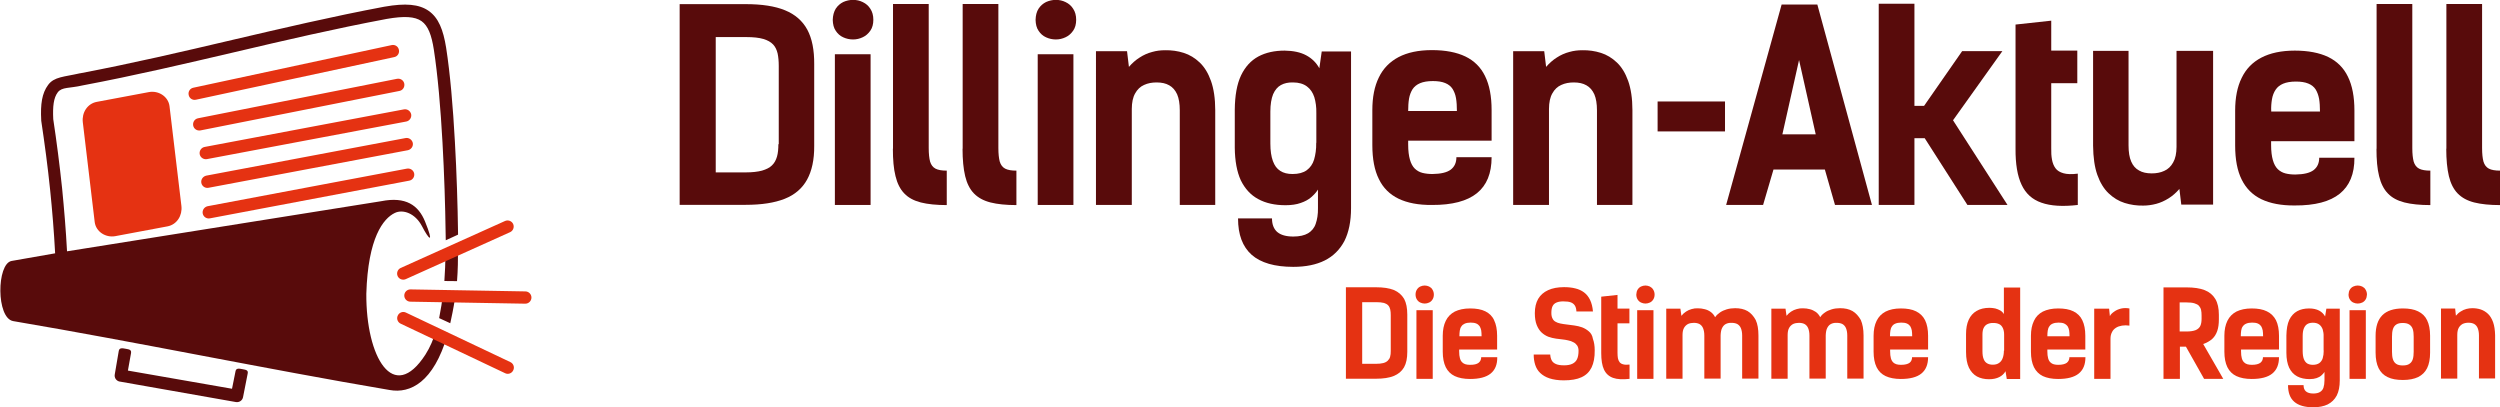 <?xml version="1.0" encoding="utf-8"?>
<!-- Generator: Adobe Illustrator 23.0.3, SVG Export Plug-In . SVG Version: 6.00 Build 0)  -->
<svg version="1.1" id="Ebene_1" xmlns="http://www.w3.org/2000/svg" xmlns:xlink="http://www.w3.org/1999/xlink" x="0px" y="0px"
	 width="1995.5px" height="325.2px" viewBox="0 0 1995.5 325.2" style="enable-background:new 0 0 1995.5 325.2;"
	 xml:space="preserve">
<style type="text/css">
	.st0{fill:#580B0B;}
	.st1{fill:#E53212;}
</style>
<g>
	<path class="st0" d="M94.8,280.1c0.5-2.7,2.9-2.2,5.6-1.7c2.7,0.5,4.6,0.7,4.2,3.4l-2.5,14l83.1,14.5l2.8-14c0.5-2.7,3-2.1,5.7-1.6
		c2.7,0.5,4.6,0.8,4,3.5l-3.7,18.8h0c-0.5,2.7-3.1,4.4-5.8,3.9l-92.4-16.3l-0.2,0c-2.7-0.5-4.5-3-4-5.7L94.8,280.1z M355.6,202.5
		c-0.1,7.3-0.4,14.6-0.9,21.8l10.1,0.1c0.7-8.7,0.8-17.1,0.8-26.4L355.6,202.5z M348.1,263.7c-2.1,7.1-4.8,13.5-8.5,19.3
		c-25.6,39.7-47.5,2.2-47.2-48.5c1.3-44.9,13.6-60.1,22.7-64.5c6.5-3.2,16.3,0.2,21.7,10.5c5.9,11.4,9.8,14.4,2.5-3.6
		c-5.3-13.1-15.4-20.2-35-16.3l-250.8,40c-0.9-17.1-2.3-33.7-3.9-50c-2-19.1-4.4-37.6-7.1-55.5c-0.5-10.3,0.3-17,3.6-21.4
		c3.3-4.4,9.5-3.1,19.7-5.5c41.9-7.9,81.8-17.3,121.6-26.6c39.9-9.4,79.8-18.7,121.3-26.5c13.8-2.4,22.4-2,27.8,1.8
		c5.2,3.7,8,11.1,9.8,22.8c3.1,20.1,5.4,46.6,6.9,74.1c1.4,24.9,2.2,50.4,2.5,72.6c0,1.8,0.1,3.6,0.1,5.4l9.8-4.5l0-1.7
		c-0.3-22.2-1.1-47.7-2.5-72.4c-1.5-27.7-3.8-54.6-7-75.1c-2.3-14.4-6.1-23.9-13.9-29.4c-7.7-5.4-18.6-6.3-35.1-3.4l-0.1,0
		c-42,7.9-81.9,17.3-121.7,26.6c-39.9,9.4-79.8,18.7-121.3,26.6l-0.2,0c-12.6,2.9-20.6,2.7-25.4,9.3c-4.9,6.6-6.2,15.3-5.5,28.1
		l0,0.3l0,0.1c2.7,18.1,5.2,36.5,7.1,55.2c1.7,16.5,3.1,33.4,4,50.7l-34.8,6.1c-11.9,2.3-12.3,45.6,1.3,48
		c100.2,17,200.3,38,300.5,55c16.5,3,35-6.1,46.1-43.8L348.1,263.7z M350.6,253.5l-0.1,0.4l8.9,4.1c0.2-0.9,0.4-1.8,0.6-2.8
		c1.7-7.7,2.9-14.6,3.7-21l-10-0.1C352.9,240.5,351.9,247,350.6,253.5"/>
	<path class="st1" d="M167.5,174.3c-2.7,0.5-5.2-1.3-5.7-3.9c-0.5-2.7,1.3-5.2,3.9-5.8l159.1-30c2.7-0.5,5.3,1.3,5.8,3.9
		c0.5,2.7-1.3,5.2-3.9,5.7L167.5,174.3z M166.4,149.9c-2.7,0.5-5.2-1.3-5.7-3.9c-0.5-2.7,1.3-5.2,3.9-5.8l159.1-30
		c2.7-0.5,5.2,1.3,5.8,3.9c0.5,2.7-1.3,5.2-3.9,5.8L166.4,149.9z M165.2,127c-2.7,0.5-5.3-1.3-5.8-3.9c-0.5-2.7,1.3-5.3,3.9-5.8
		l159.1-30c2.7-0.5,5.2,1.3,5.8,3.9c0.5,2.7-1.3,5.3-3.9,5.8L165.2,127z M160,104.1c-2.7,0.5-5.3-1.2-5.8-3.9
		c-0.5-2.7,1.2-5.3,3.9-5.8l158.8-31.5c2.7-0.5,5.3,1.2,5.8,3.9c0.5,2.7-1.2,5.3-3.9,5.8L160,104.1z M156.4,79.6
		c-2.7,0.6-5.3-1.1-5.8-3.8c-0.6-2.7,1.1-5.3,3.8-5.8l158.2-34c2.7-0.6,5.3,1.1,5.8,3.8c0.6,2.7-1.1,5.3-3.8,5.8L156.4,79.6z
		 M77.3,81.3l41.6-7.8c7.6-1.4,15.4,3.5,16.4,11.2l9.5,79.7c0.9,7.6-3.6,14.9-11.2,16.3L92,188.5c-7.6,1.4-15.4-3.5-16.4-11.2
		l-9.5-79.7C65.2,90,69.7,82.7,77.3,81.3"/>
	<path class="st1" d="M319.9,258.4c-2.5-1.1-3.6-4.1-2.4-6.5c1.1-2.5,4.1-3.6,6.5-2.4l83.3,39.5c2.5,1.1,3.6,4.1,2.4,6.5
		c-1.1,2.5-4.1,3.6-6.5,2.4L319.9,258.4z M323.9,222.8c-2.5,1.1-5.4,0-6.5-2.4c-1.1-2.5,0-5.4,2.4-6.5l83.3-37.5
		c2.5-1.1,5.4,0,6.5,2.4c1.1,2.5,0,5.4-2.4,6.5L323.9,222.8z M327.6,240.8c-2.7,0-4.9-2.2-4.9-4.9c0-2.7,2.2-4.9,4.9-4.9l91.7,1.6
		c2.7,0,4.9,2.2,4.9,4.9c0,2.7-2.2,4.9-4.9,4.9L327.6,240.8z"/>
	<g>
		<rect x="1323.1" y="81" class="st0" width="53.8" height="23.9"/>
		<path class="st0" d="M644.4,23.7c-3.8-7-9.7-12.2-17.8-15.5c-8-3.3-18.5-4.9-31.4-4.9h-52.7v160.2h52.7c12.7,0,23-1.6,31.1-4.8
			c8.1-3.2,14.1-8.4,17.9-15.3c3.8-6.9,5.8-15.9,5.7-26.9V51.3C650,40,648.2,30.8,644.4,23.7z M621.3,115.1c0,3.8-0.3,7.1-1.1,9.9
			c-0.8,2.8-2.1,5.2-4,7c-1.9,1.9-4.6,3.2-8,4.2c-3.4,0.9-7.7,1.4-12.8,1.4h-24.1v-108h24.6c5.5,0,10,0.5,13.4,1.5
			c3.4,1,6,2.5,7.8,4.4c1.8,1.9,2.9,4.3,3.6,7.2c0.6,2.9,0.9,6.2,0.9,10V115.1z"/>
		<rect x="666.4" y="43.3" class="st0" width="28.5" height="120.3"/>
		<path class="st0" d="M664.7,15.9c0.1,3.5,0.8,6.4,2.4,8.7c1.5,2.3,3.5,4.1,6,5.2c2.4,1.1,5,1.7,7.8,1.7c2.7,0,5.3-0.6,7.8-1.8
			c2.4-1.1,4.4-2.9,6-5.2c1.6-2.3,2.4-5.2,2.4-8.7c0-3.5-0.8-6.4-2.4-8.8c-1.5-2.4-3.5-4.1-6-5.3c-2.4-1.2-5-1.8-7.8-1.8
			c-2.7,0-5.3,0.6-7.8,1.7c-2.4,1.2-4.4,2.9-6,5.3C665.6,9.4,664.8,12.3,664.7,15.9"/>
		<path class="st0" d="M1450.6,3.6h-28.5l-44.3,160h29.5l8.3-28.3h41l8.1,28.3h29.5L1450.6,3.6z M1422.7,107.2l13.3-59.3l13.3,59.3
			H1422.7z"/>
		<polygon class="st0" points="1602.4,163.6 1558.9,96 1598.3,40.8 1566.2,40.8 1535.8,84.5 1528.1,84.5 1528.1,3 1499.6,3 
			1499.6,163.6 1528.1,163.6 1528.1,110.3 1536.3,110.3 1570.4,163.6 		"/>
		<path class="st0" d="M1608.8,118.7c-0.1,12.1,1.5,21.7,4.8,28.7c3.3,7.1,8.6,11.9,15.9,14.4c7.3,2.6,17,3.2,29,1.8v-25
			c-4.8,0.6-8.6,0.5-11.4-0.3c-2.9-0.8-5-2.1-6.4-4c-1.4-1.9-2.3-4.2-2.8-6.9c-0.5-2.7-0.7-5.8-0.6-9.2V66.4h20.8v-26h-20.8V16.5
			l-28.5,3.1V118.7z"/>
		<path class="st0" d="M1766.4,40.6h-29.1v76.6c0,5.2-0.9,9.4-2.7,12.5c-1.7,3.1-4.1,5.4-7.1,6.7c-3,1.4-6.3,2-10,2
			c-4,0-7.4-0.7-10.1-2.3c-2.8-1.5-4.9-3.9-6.3-7.2c-1.4-3.2-2.1-7.5-2.1-12.8V40.6h-28.3v75.7c0.1,9.3,1.2,17.1,3.4,23.3
			c2.2,6.2,5.2,11.1,9,14.7c3.8,3.6,8,6.2,12.8,7.7c4.8,1.5,9.7,2.2,14.8,2.1c3.5,0,7-0.5,10.4-1.4c3.4-0.9,6.7-2.4,9.9-4.4
			c3.2-2,6-4.5,8.6-7.5l1.5,12.5h25.4V40.6z"/>
		<path class="st0" d="M1879.3,112.6V88.3c0-11-1.7-20-5.2-27.1c-3.4-7.1-8.7-12.3-15.7-15.7c-7.1-3.4-16-5.1-26.7-5.1
			c-10.7,0-19.6,1.9-26.7,5.6c-7.1,3.7-12.3,9.1-15.7,16.2c-3.5,7.1-5.2,15.8-5.2,26.1v27.9c0,11,1.7,20.1,5.2,27.1
			c3.5,7.1,8.7,12.3,15.7,15.7c7.1,3.4,16,5.1,26.7,5c16.1,0.1,28.1-3.1,35.9-9.4c7.8-6.3,11.8-15.8,11.7-28.7h-28.1
			c0,4.3-1.5,7.6-4.5,9.9c-3.1,2.3-7.9,3.4-14.6,3.5c-2.9,0-5.6-0.3-7.9-0.9c-2.4-0.6-4.4-1.8-6.1-3.4c-1.7-1.7-3-4-3.9-7.2
			c-0.9-3.1-1.4-7.1-1.4-12v-3.1H1879.3z M1813.5,79.1c0.5-2.9,1.5-5.4,2.9-7.5c1.4-2.1,3.4-3.7,6-4.8c2.6-1.1,6-1.7,10.2-1.7
			c4,0,7.3,0.5,9.9,1.6c2.5,1,4.5,2.6,5.8,4.6c1.3,2.1,2.2,4.5,2.8,7.5c0.5,3,0.7,6.4,0.7,10.2h-38.9
			C1812.7,85.4,1813,82.1,1813.5,79.1z"/>
		<path class="st0" d="M1896.9,118.7c0,8.7,0.6,16,2.1,21.9c1.4,5.8,3.7,10.4,7,13.8c3.2,3.4,7.7,5.8,13.2,7.2
			c5.5,1.4,12.5,2.1,20.7,2.1v-27.5c-3.9,0-6.9-0.5-9-1.6c-2.1-1.1-3.5-3-4.3-5.6c-0.7-2.6-1.1-6.2-1.1-10.7V3.2h-28.5V118.7z"/>
		<path class="st0" d="M1952.6,118.7c0,8.7,0.7,16,2.1,21.9c1.4,5.8,3.7,10.4,7,13.8c3.3,3.4,7.7,5.8,13.2,7.2
			c5.6,1.4,12.4,2.1,20.7,2.1v-27.5c-3.9,0-6.9-0.5-9-1.6c-2.1-1.1-3.5-3-4.3-5.6c-0.7-2.6-1.1-6.2-1.1-10.7V3.2h-28.5V118.7z"/>
		<path class="st0" d="M712.7,118.7c0,8.7,0.6,16,2.1,21.9c1.4,5.8,3.7,10.4,7,13.8c3.2,3.4,7.7,5.8,13.2,7.2
			c5.5,1.4,12.5,2.1,20.7,2.1v-27.5c-3.9,0-6.9-0.5-9-1.6c-2.1-1.1-3.5-3-4.3-5.6c-0.7-2.6-1.1-6.2-1.1-10.7V3.2h-28.5V118.7z"/>
		<path class="st0" d="M768.3,118.7c0,8.7,0.7,16,2.1,21.9c1.4,5.8,3.7,10.4,7,13.8c3.3,3.4,7.7,5.8,13.2,7.2
			c5.6,1.4,12.4,2.1,20.7,2.1v-27.5c-3.9,0-6.9-0.5-9-1.6c-2.1-1.1-3.5-3-4.3-5.6c-0.7-2.6-1.1-6.2-1.1-10.7V3.2h-28.5V118.7z"/>
		<rect x="828.3" y="43.3" class="st0" width="28.5" height="120.3"/>
		<path class="st0" d="M826.6,15.9c0.1,3.5,0.8,6.4,2.4,8.7c1.5,2.3,3.5,4.1,6,5.2c2.4,1.1,5,1.7,7.8,1.7c2.7,0,5.3-0.6,7.8-1.8
			c2.4-1.1,4.4-2.9,6-5.2c1.6-2.3,2.4-5.2,2.4-8.7c0-3.5-0.8-6.4-2.4-8.8c-1.5-2.4-3.5-4.1-6-5.3c-2.4-1.2-5-1.8-7.8-1.8
			c-2.7,0-5.3,0.6-7.8,1.7c-2.4,1.2-4.4,2.9-6,5.3C827.4,9.4,826.7,12.3,826.6,15.9"/>
		<path class="st0" d="M874.9,163.6h28.5V87c0-5.2,0.9-9.4,2.7-12.5c1.7-3.1,4.1-5.4,7.1-6.7c3-1.4,6.3-2,10-2c4,0,7.3,0.7,10.1,2.3
			c2.7,1.5,4.8,3.9,6.3,7.2c1.4,3.3,2.1,7.5,2.1,12.8v75.5H970V87.9c0-9.3-1.2-17.1-3.4-23.3c-2.2-6.2-5.2-11.1-9-14.7
			c-3.8-3.6-8-6.2-12.8-7.7c-4.7-1.5-9.7-2.2-14.8-2.1c-3.5,0-7,0.4-10.4,1.4c-3.5,0.9-6.8,2.4-9.9,4.4c-3.2,2-6,4.5-8.6,7.5
			l-1.5-12.5h-24.8V163.6z"/>
		<path class="st0" d="M1053.1,54.5c-2.4-4.4-5.8-7.8-10.4-10.3c-4.6-2.5-10.4-3.7-17.3-3.8c-8,0-15,1.5-21,4.7
			c-5.9,3.2-10.5,8.2-13.8,15.1c-3.3,7-4.9,16.1-5,27.4v30.4c0.1,10.4,1.7,19.1,4.8,25.9c3.3,6.7,7.9,11.8,13.9,15
			c6,3.3,13.3,4.9,21.8,4.9c4.7,0,8.8-0.6,12.1-1.8c3.3-1.1,6.1-2.6,8.3-4.5c2.2-1.9,4.1-3.9,5.5-6.2v14.7c0.1,5-0.6,9.2-1.8,12.6
			c-1.1,3.4-3.3,5.9-6.1,7.6c-2.9,1.7-6.8,2.6-11.8,2.6c-5.7,0-9.9-1.2-12.8-3.6c-2.8-2.5-4.2-6.1-4.2-10.9h-27.1
			c0,13,3.6,22.6,10.9,29.1c7.3,6.4,18.4,9.6,33.2,9.6c9.9,0,18.3-1.7,25.1-5.1c6.8-3.4,12-8.6,15.7-15.5c3.5-7,5.3-15.7,5.3-26.2
			V41.1h-23.4L1053.1,54.5z M1050.6,114c0.1,5.2-0.6,9.6-1.7,13.4c-1.1,3.7-3.2,6.5-5.9,8.5c-2.8,2-6.5,3-11.3,3
			c-4,0-7.2-0.8-9.8-2.5c-2.7-1.7-4.6-4.3-5.9-7.9c-1.3-3.6-2-8.2-2-13.9V89.1c0-5.8,0.8-10.4,2.2-13.9c1.5-3.4,3.5-5.8,6.2-7.3
			c2.7-1.5,5.9-2.2,9.7-2.1c4.6,0,8.3,1.1,11.1,3.2c2.8,2.1,4.7,4.9,5.9,8.6c1.1,3.7,1.7,7.9,1.6,12.6V114z"/>
		<path class="st0" d="M1190.6,112.2V87.9c0-11-1.7-20-5.2-27.1c-3.4-7.1-8.7-12.3-15.7-15.7c-7.1-3.4-16-5.1-26.7-5.1
			c-10.8,0-19.6,1.9-26.7,5.6c-7,3.7-12.3,9.1-15.7,16.2c-3.5,7.1-5.2,15.8-5.2,26.1v27.9c0,11,1.7,20.1,5.2,27.1
			c3.4,7.1,8.7,12.3,15.7,15.7c7.1,3.4,15.9,5.1,26.7,5c16.1,0.1,28.1-3.1,35.9-9.4c7.8-6.3,11.7-15.8,11.7-28.7h-28.1
			c0,4.3-1.5,7.6-4.5,9.9c-3.1,2.3-7.9,3.4-14.6,3.5c-2.9,0-5.6-0.3-8-0.9c-2.4-0.6-4.4-1.8-6.1-3.4c-1.7-1.7-3-4-3.9-7.2
			c-0.9-3.1-1.4-7.1-1.4-12v-3.1H1190.6z M1124.7,78.7c0.5-2.9,1.5-5.4,2.8-7.5c1.4-2.1,3.4-3.7,6-4.8c2.6-1.1,6-1.7,10.2-1.7
			c4,0,7.3,0.5,9.9,1.6c2.5,1,4.5,2.6,5.8,4.6c1.3,2.1,2.3,4.5,2.8,7.5c0.5,3,0.7,6.4,0.7,10.2H1124
			C1124,85,1124.2,81.7,1124.7,78.7z"/>
		<path class="st0" d="M1207.9,163.6h28.5V87c0-5.2,0.9-9.4,2.7-12.5c1.7-3.1,4.1-5.4,7.1-6.7c3-1.4,6.3-2,10-2
			c4,0,7.3,0.7,10.1,2.3c2.7,1.5,4.8,3.9,6.3,7.2c1.4,3.3,2.1,7.5,2.1,12.8v75.5h28.3V87.9c0-9.3-1.2-17.1-3.4-23.3
			c-2.2-6.2-5.2-11.1-9-14.7c-3.8-3.6-8-6.2-12.8-7.7c-4.7-1.5-9.7-2.2-14.8-2.1c-3.5,0-7,0.4-10.4,1.4c-3.5,0.9-6.8,2.4-9.9,4.4
			c-3.2,2-6,4.5-8.6,7.5l-1.5-12.5h-24.8V163.6z"/>
	</g>
</g>
<g>
	<path class="st1" d="M1316.9,228.7c-1.1-0.5-2.3-0.8-3.5-0.8c-1.3,0-2.4,0.3-3.5,0.8c-1.1,0.5-2,1.3-2.7,2.4c-0.7,1.1-1,2.4-1.1,4
		c0,1.6,0.4,2.9,1.1,4c0.7,1.1,1.6,1.9,2.7,2.4c1.1,0.5,2.3,0.8,3.5,0.8c1.2,0,2.4-0.3,3.5-0.8c1.1-0.5,2-1.3,2.7-2.4
		c0.7-1.1,1.1-2.4,1.1-3.9c0-1.6-0.4-2.9-1.1-4C1318.9,230,1318,229.3,1316.9,228.7z"/>
	<path class="st1" d="M1268.2,264.5c-1.6-1.4-3.3-2.4-5.3-3.2c-2-0.7-4-1.2-6.2-1.5c-2.2-0.3-4.3-0.6-6.2-0.8
		c-1.9-0.2-3.6-0.5-5.1-0.8c-1.5-0.3-2.8-0.8-3.8-1.4c-1.1-0.6-1.9-1.5-2.4-2.6c-0.6-1.1-0.9-2.6-0.9-4.4c0-2.3,0.3-4.1,1-5.5
		s1.8-2.3,3.3-2.9c1.5-0.6,3.4-0.9,5.8-0.8c2.1,0,3.9,0.2,5.3,0.7c1.4,0.5,2.5,1.3,3.3,2.5c0.8,1.2,1.2,2.8,1.3,4.8h13.2
		c-0.3-3.6-1.1-6.7-2.3-9.2c-1.2-2.5-2.8-4.5-4.8-6c-2-1.5-4.4-2.6-7-3.2c-2.7-0.7-5.7-1-9-1c-5,0-9.2,0.8-12.7,2.4
		c-3.5,1.6-6.1,3.9-7.9,6.9c-1.8,3.1-2.7,6.9-2.7,11.5c0,3.7,0.5,6.9,1.5,9.4c1,2.5,2.3,4.5,3.9,6c1.6,1.5,3.4,2.6,5.4,3.4
		c2,0.7,4,1.2,6.1,1.5c1.6,0.2,3.2,0.4,4.9,0.6c1.7,0.2,3.3,0.4,4.8,0.8c1.6,0.3,3,0.8,4.2,1.5c1.3,0.6,2.2,1.5,3,2.6
		c0.7,1.1,1.1,2.5,1.1,4.2c0,2.7-0.4,5-1.2,6.7c-0.8,1.7-2.1,2.9-3.8,3.7c-1.7,0.8-3.8,1.2-6.5,1.2c-2.8,0-4.9-0.3-6.5-1
		c-1.6-0.7-2.7-1.6-3.4-2.9c-0.7-1.3-1.1-2.9-1.2-4.7h-13.2c0,3,0.4,5.7,1.2,8.2c0.8,2.5,2.1,4.7,4,6.5c1.9,1.8,4.3,3.3,7.4,4.3
		c3.1,1,6.9,1.6,11.4,1.6c5.8,0,10.6-0.8,14.2-2.5c3.7-1.7,6.3-4.3,8-7.8c1.7-3.5,2.6-8.1,2.5-13.7c0-3.6-0.5-6.6-1.4-9
		C1271,267.7,1269.8,265.8,1268.2,264.5z"/>
	<path class="st1" d="M1295.6,290.8c-1.3-0.3-2.3-1-2.9-1.8c-0.6-0.9-1.1-1.9-1.3-3.1c-0.2-1.3-0.3-2.7-0.3-4.2v-23.6h9.5v-11.8
		h-9.5v-10.9l-13,1.4v45.1c0,5.5,0.7,9.9,2.2,13.1c1.5,3.2,3.9,5.4,7.2,6.6c3.3,1.2,7.7,1.4,13.2,0.8v-11.4
		C1298.7,291.2,1296.9,291.2,1295.6,290.8z"/>
	<rect x="1306.8" y="247.6" class="st1" width="13" height="54.8"/>
	<path class="st1" d="M1809.4,248.5c-3.2-1.6-7.3-2.3-12.1-2.3c-4.9,0-8.9,0.9-12.2,2.5c-3.2,1.7-5.6,4.1-7.2,7.4
		c-1.6,3.3-2.4,7.2-2.4,11.9v12.7c0,5,0.8,9.1,2.4,12.4c1.6,3.2,4,5.6,7.2,7.1c3.2,1.5,7.3,2.3,12.2,2.3c7.3,0,12.8-1.4,16.4-4.3
		c3.6-2.9,5.4-7.2,5.4-13.1h-12.8c0,1.9-0.7,3.4-2.1,4.5c-1.4,1-3.6,1.6-6.6,1.6c-1.3,0-2.5-0.1-3.6-0.4c-1.1-0.3-2-0.8-2.8-1.6
		c-0.8-0.8-1.4-1.8-1.8-3.3c-0.4-1.4-0.6-3.2-0.6-5.5v-1.4h30.3V268c0-5-0.8-9.1-2.4-12.4C1815,252.4,1812.7,250.1,1809.4,248.5z
		 M1788.6,268.4c0-1.7,0.1-3.2,0.3-4.5c0.2-1.3,0.6-2.5,1.3-3.4c0.7-1,1.6-1.7,2.8-2.2c1.2-0.5,2.7-0.8,4.6-0.8
		c1.8,0,3.3,0.2,4.5,0.7c1.2,0.5,2,1.2,2.7,2.1c0.6,0.9,1,2.1,1.3,3.4c0.2,1.3,0.3,2.9,0.3,4.7H1788.6z"/>
	<path class="st1" d="M1112.6,231.5c-3.7-1.5-8.4-2.2-14.3-2.2h-24v73h24c5.8,0,10.5-0.7,14.2-2.2c3.7-1.5,6.4-3.8,8.2-6.9
		c1.8-3.2,2.6-7.3,2.6-12.3v-29.8c0-5.1-0.8-9.3-2.5-12.5C1118.9,235.4,1116.2,233,1112.6,231.5z M1110.1,280.2
		c0,1.7-0.1,3.2-0.5,4.5c-0.3,1.3-1,2.3-1.9,3.2c-0.9,0.9-2.1,1.5-3.6,1.9c-1.5,0.4-3.5,0.6-5.8,0.6h-11v-49.2h11.2
		c2.5,0,4.6,0.2,6.1,0.6c1.6,0.5,2.7,1.1,3.5,2c0.8,0.9,1.3,2,1.6,3.3c0.3,1.3,0.4,2.8,0.4,4.6V280.2z"/>
	<rect x="1130.6" y="247.6" class="st1" width="13" height="54.8"/>
	<path class="st1" d="M1990,257.2c-1-2.8-2.4-5.1-4.1-6.7c-1.7-1.6-3.7-2.8-5.8-3.5c-2.2-0.7-4.4-1-6.7-1c-1.6,0-3.2,0.2-4.7,0.6
		c-1.6,0.4-3.1,1.1-4.5,2c-1.5,0.9-2.7,2-3.9,3.4l-0.6-5.7h-11.3v55.9h13v-34.9c0-2.4,0.4-4.3,1.2-5.7c0.8-1.4,1.9-2.4,3.2-3.1
		c1.4-0.6,2.8-0.9,4.5-0.9c1.8,0,3.3,0.3,4.6,1c1.2,0.7,2.2,1.8,2.8,3.3c0.6,1.5,1,3.4,1,5.8v34.4h12.9v-34.5
		C1991.5,263.6,1991,260,1990,257.2z"/>
	<path class="st1" d="M1394.9,248.3c-2.8-1.6-6.1-2.3-9.9-2.3c-2.4,0-4.6,0.3-6.7,0.9c-2,0.6-3.8,1.4-5.4,2.5
		c-1.6,1.1-2.9,2.3-3.9,3.8c-0.9-1.8-2.1-3.2-3.5-4.2c-1.4-1-3-1.8-4.8-2.2c-1.8-0.5-3.6-0.7-5.4-0.7c-1.7-0.1-3.3,0.1-5,0.6
		c-1.6,0.4-3.1,1.1-4.5,2c-1.4,0.9-2.6,2-3.7,3.4l-0.8-5.7h-11.3v55.9h13v-34.9c0-2.4,0.4-4.3,1.2-5.7c0.8-1.4,1.9-2.4,3.2-3.1
		c1.3-0.6,2.9-0.9,4.6-0.9c1.8,0,3.3,0.3,4.6,1c1.2,0.7,2.2,1.8,2.8,3.3c0.6,1.5,1,3.4,1,5.8v34.4h13v-34.5c0.1-2.6,0.5-4.7,1.3-6.1
		c0.8-1.5,1.8-2.5,3.1-3.1c1.3-0.6,2.8-0.9,4.4-0.8c1.8,0,3.3,0.3,4.6,1c1.2,0.7,2.2,1.8,2.8,3.3c0.6,1.5,1,3.4,1,5.8v34.4h13v-34.4
		c0-5.1-0.7-9.2-2.2-12.4C1399.7,252.3,1397.6,249.9,1394.9,248.3z"/>
	<path class="st1" d="M1140.7,228.7c-1.1-0.5-2.3-0.8-3.5-0.8c-1.3,0-2.4,0.3-3.5,0.8c-1.1,0.5-2,1.3-2.7,2.4
		c-0.7,1.1-1.1,2.4-1.1,4c0,1.6,0.4,2.9,1.1,4c0.7,1.1,1.6,1.9,2.7,2.4c1.1,0.5,2.3,0.8,3.5,0.8c1.2,0,2.4-0.3,3.5-0.8
		c1.1-0.5,2-1.3,2.7-2.4c0.7-1.1,1.1-2.4,1.1-3.9c0-1.6-0.4-2.9-1.1-4C1142.8,230,1141.8,229.3,1140.7,228.7z"/>
	<path class="st1" d="M1185.6,248.5c-3.2-1.6-7.3-2.3-12.2-2.3c-4.9,0-8.9,0.9-12.2,2.5c-3.2,1.7-5.6,4.1-7.2,7.4
		c-1.6,3.3-2.4,7.2-2.4,11.9v12.7c0,5,0.8,9.1,2.4,12.4c1.6,3.2,4,5.6,7.2,7.1c3.2,1.5,7.3,2.3,12.2,2.3c7.3,0,12.8-1.4,16.4-4.3
		c3.6-2.9,5.4-7.2,5.3-13.1h-12.8c0,1.9-0.7,3.4-2.1,4.5s-3.6,1.6-6.7,1.6c-1.3,0-2.5-0.1-3.6-0.4c-1.1-0.3-2-0.8-2.8-1.6
		c-0.8-0.8-1.4-1.8-1.8-3.3c-0.4-1.4-0.6-3.2-0.6-5.5v-1.4h30.3V268c0-5-0.8-9.1-2.4-12.4C1191.2,252.4,1188.8,250.1,1185.6,248.5z
		 M1164.9,268.4c0-1.7,0.1-3.2,0.3-4.5c0.2-1.3,0.6-2.5,1.3-3.4c0.6-1,1.6-1.7,2.7-2.2c1.2-0.5,2.7-0.8,4.6-0.8
		c1.8,0,3.3,0.2,4.5,0.7c1.2,0.5,2,1.2,2.7,2.1c0.6,0.9,1,2.1,1.3,3.4c0.2,1.3,0.3,2.9,0.3,4.7H1164.9z"/>
	<path class="st1" d="M1693,246.3c-2.1,0.5-3.9,1.3-5.4,2.4c-1.6,1.1-2.8,2.2-3.5,3.6l-0.6-5.9h-11.9v56h13v-32
		c0-2.1,0.4-3.8,1.2-5.3c0.7-1.5,1.8-2.6,3.2-3.5c1.4-0.9,3-1.4,4.8-1.7c1.8-0.3,3.8-0.3,5.9,0v-13.7
		C1697.3,245.8,1695.1,245.8,1693,246.3z"/>
	<rect x="1875.4" y="247.6" class="st1" width="13" height="54.8"/>
	<path class="st1" d="M1655,248.5c-3.2-1.6-7.3-2.3-12.2-2.3c-4.9,0-8.9,0.9-12.2,2.5c-3.2,1.7-5.6,4.1-7.1,7.4
		c-1.6,3.3-2.4,7.2-2.4,11.9v12.7c0,5,0.8,9.1,2.4,12.4c1.6,3.2,4,5.6,7.1,7.1c3.2,1.5,7.3,2.3,12.2,2.3c7.3,0,12.8-1.4,16.4-4.3
		c3.6-2.9,5.4-7.2,5.4-13.1h-12.8c0,1.9-0.7,3.4-2.1,4.5c-1.4,1-3.6,1.6-6.7,1.6c-1.3,0-2.5-0.1-3.6-0.4c-1.1-0.3-2-0.8-2.8-1.6
		c-0.8-0.8-1.4-1.8-1.8-3.3c-0.4-1.4-0.6-3.2-0.6-5.5v-1.4h30.3V268c0-5-0.8-9.1-2.4-12.4C1660.6,252.4,1658.2,250.1,1655,248.5z
		 M1634.2,268.4c0-1.7,0.1-3.2,0.3-4.5c0.2-1.3,0.6-2.5,1.3-3.4c0.6-1,1.5-1.7,2.7-2.2c1.2-0.5,2.7-0.8,4.6-0.8
		c1.8,0,3.3,0.2,4.5,0.7c1.1,0.5,2,1.2,2.7,2.1c0.6,0.9,1,2.1,1.3,3.4c0.2,1.3,0.3,2.9,0.3,4.7H1634.2z"/>
	<path class="st1" d="M1765.7,270.6c1.9-1.7,3.2-3.8,4.1-6.4c0.9-2.6,1.3-5.6,1.3-9.2v-3.8c0-5.1-0.9-9.3-2.8-12.5
		c-1.9-3.2-4.7-5.6-8.5-7.1c-3.8-1.5-8.7-2.2-14.5-2.2h-18.4v73h13.1v-25.7h4.8l14.5,25.7h15.3l-16-27.8
		C1761.4,273.6,1763.8,272.3,1765.7,270.6z M1757.3,254.4c0,2.3-0.3,4.2-1,5.7c-0.7,1.5-1.9,2.6-3.7,3.4c-1.8,0.7-4.2,1.1-7.4,1.1
		h-5.4v-23.2h5.6c2.5,0,4.6,0.2,6.2,0.7c1.6,0.5,2.8,1.1,3.6,2c0.8,0.9,1.4,2,1.7,3.3s0.4,2.8,0.4,4.6V254.4z"/>
	<path class="st1" d="M1478.7,248.3c-2.8-1.6-6.1-2.3-10-2.3c-2.4,0-4.6,0.3-6.6,0.9c-2,0.6-3.9,1.4-5.4,2.5
		c-1.6,1.1-2.9,2.3-3.8,3.8c-0.9-1.8-2.1-3.2-3.5-4.2c-1.5-1-3.1-1.8-4.8-2.2c-1.7-0.5-3.6-0.7-5.4-0.7c-1.7-0.1-3.3,0.1-5,0.6
		c-1.6,0.4-3.1,1.1-4.5,2c-1.4,0.9-2.6,2-3.7,3.4l-0.8-5.7h-11.3v55.9h13v-34.9c0-2.4,0.4-4.3,1.2-5.7c0.8-1.4,1.9-2.4,3.2-3.1
		c1.4-0.6,2.9-0.9,4.6-0.9c1.8,0,3.3,0.3,4.6,1c1.2,0.7,2.2,1.8,2.8,3.3c0.6,1.5,1,3.4,1,5.8v34.4h13v-34.5c0.1-2.6,0.5-4.7,1.3-6.1
		c0.8-1.5,1.8-2.5,3.1-3.1c1.3-0.6,2.8-0.9,4.4-0.8c1.8,0,3.3,0.3,4.6,1c1.2,0.7,2.2,1.8,2.8,3.3c0.6,1.5,1,3.4,1,5.8v34.4h13v-34.4
		c0-5.1-0.8-9.2-2.2-12.4C1483.5,252.3,1481.4,249.9,1478.7,248.3z"/>
	<path class="st1" d="M1855.9,252.6c-1.1-2-2.7-3.6-4.8-4.7c-2.1-1.1-4.8-1.7-7.9-1.7c-3.7,0-6.9,0.7-9.6,2.2
		c-2.7,1.5-4.8,3.8-6.3,6.9c-1.5,3.2-2.2,7.4-2.3,12.5v13.9c0,4.8,0.8,8.7,2.2,11.8c1.5,3.1,3.6,5.4,6.4,6.9c2.8,1.5,6.1,2.2,10,2.2
		c2.2,0,4-0.3,5.5-0.8c1.5-0.5,2.8-1.2,3.8-2.1c1-0.9,1.9-1.8,2.5-2.8v6.7c0,2.3-0.3,4.2-0.8,5.8c-0.5,1.6-1.5,2.7-2.8,3.5
		c-1.3,0.8-3.1,1.2-5.4,1.2c-2.6,0-4.5-0.6-5.8-1.7c-1.3-1.1-1.9-2.8-1.9-5h-12.4c0,5.9,1.6,10.4,5,13.3c3.3,2.9,8.4,4.4,15.2,4.4
		c4.5,0,8.4-0.8,11.5-2.3c3.1-1.6,5.5-3.9,7.2-7.1c1.6-3.2,2.4-7.2,2.4-12v-57.3h-10.7L1855.9,252.6z M1854.8,279.8
		c0,2.4-0.3,4.4-0.8,6.1c-0.5,1.7-1.5,3-2.7,3.9c-1.3,0.9-3,1.4-5.2,1.4c-1.8,0-3.3-0.4-4.5-1.1c-1.2-0.8-2.1-2-2.7-3.6
		c-0.6-1.6-0.9-3.8-0.9-6.4v-11.7c0-2.7,0.3-4.8,1-6.4c0.7-1.6,1.6-2.7,2.8-3.4c1.2-0.7,2.7-1,4.4-1c2.1,0,3.8,0.5,5.1,1.5
		c1.3,1,2.1,2.3,2.7,3.9c0.5,1.7,0.8,3.6,0.7,5.8V279.8z"/>
	<path class="st1" d="M1930.1,248.5c-3.2-1.6-7.3-2.3-12.1-2.3c-7.3,0-12.8,1.8-16.4,5.4c-3.6,3.6-5.4,9.1-5.4,16.4v13.5
		c0,5,0.8,9.1,2.4,12.4c1.6,3.2,4,5.6,7.2,7.1c3.2,1.6,7.3,2.3,12.2,2.3c4.9,0,8.9-0.8,12.1-2.3c3.2-1.6,5.6-3.9,7.2-7.1
		c1.6-3.2,2.4-7.4,2.4-12.4V268c0-5-0.8-9.1-2.4-12.4C1935.8,252.4,1933.4,250.1,1930.1,248.5z M1926.6,280.8c0,2.3-0.2,4.3-0.7,5.9
		c-0.5,1.6-1.4,2.9-2.7,3.7c-1.2,0.9-3,1.3-5.3,1.3c-2.3,0-4-0.4-5.3-1.3c-1.2-0.8-2.1-2.1-2.6-3.7c-0.5-1.6-0.7-3.6-0.7-5.9v-12.1
		c0-2.3,0.2-4.3,0.7-5.9c0.5-1.6,1.4-2.9,2.6-3.7c1.3-0.9,3-1.3,5.3-1.3c2.2,0,4,0.4,5.3,1.3c1.3,0.9,2.2,2.1,2.7,3.7
		c0.5,1.6,0.7,3.6,0.7,5.9V280.8z"/>
	<path class="st1" d="M1885.5,228.7c-1.1-0.5-2.3-0.8-3.6-0.8c-1.2,0-2.4,0.3-3.5,0.8c-1.1,0.5-2,1.3-2.7,2.4c-0.7,1.1-1,2.4-1.1,4
		c0,1.6,0.4,2.9,1.1,4c0.7,1.1,1.6,1.9,2.7,2.4c1.1,0.5,2.3,0.8,3.5,0.8c1.3,0,2.5-0.3,3.6-0.8c1.1-0.5,2-1.3,2.7-2.4
		c0.7-1.1,1-2.4,1.1-3.9c0-1.6-0.4-2.9-1.1-4C1887.6,230,1886.6,229.3,1885.5,228.7z"/>
	<path class="st1" d="M1529.4,248.5c-3.2-1.6-7.3-2.3-12.2-2.3c-4.9,0-8.9,0.9-12.1,2.5c-3.2,1.7-5.6,4.1-7.2,7.4
		c-1.6,3.3-2.4,7.2-2.4,11.9v12.7c0,5,0.8,9.1,2.4,12.4c1.6,3.2,4,5.6,7.2,7.1c3.2,1.5,7.3,2.3,12.1,2.3c7.3,0,12.8-1.4,16.4-4.3
		c3.6-2.9,5.4-7.2,5.4-13.1h-12.8c0,1.9-0.6,3.4-2,4.5c-1.4,1-3.6,1.6-6.7,1.6c-1.3,0-2.5-0.1-3.6-0.4c-1-0.3-2-0.8-2.8-1.6
		c-0.8-0.8-1.4-1.8-1.8-3.3c-0.4-1.4-0.6-3.2-0.6-5.5v-1.4h30.3V268c0-5-0.8-9.1-2.4-12.4C1535,252.4,1532.6,250.1,1529.4,248.5z
		 M1508.6,268.4c0-1.7,0.1-3.2,0.3-4.5c0.2-1.3,0.6-2.5,1.3-3.4c0.6-1,1.5-1.7,2.7-2.2c1.2-0.5,2.7-0.8,4.6-0.8
		c1.9,0,3.3,0.2,4.5,0.7c1.2,0.5,2,1.2,2.7,2.1c0.6,0.9,1,2.1,1.3,3.4c0.2,1.3,0.3,2.9,0.3,4.7H1508.6z"/>
	<path class="st1" d="M1599.5,250.7c-0.7-1.2-1.7-2.2-2.9-2.9c-1.2-0.7-2.6-1.2-4-1.6c-1.5-0.3-3-0.5-4.5-0.5
		c-4.1,0-7.6,0.8-10.4,2.5c-2.8,1.6-4.9,4-6.3,7.1c-1.4,3.1-2.1,6.8-2.1,11.3V281c0,5.2,0.8,9.3,2.3,12.5c1.6,3.2,3.7,5.5,6.4,7
		c2.8,1.5,6,2.2,9.7,2.2c3.2,0,5.9-0.6,8.1-1.7c2.2-1.1,3.9-2.7,5-4.7l1,6.2h10.7v-73h-13V250.7z M1599.5,279.9
		c0,2.2-0.3,4.1-0.9,5.8c-0.6,1.7-1.5,3-2.8,3.9c-1.3,1-3,1.5-5.1,1.5c-1.7,0-3.2-0.3-4.4-1c-1.3-0.7-2.3-1.8-2.9-3.4
		c-0.7-1.6-1-3.7-1-6.4v-13.2c0-2.2,0.3-4.1,1-5.4c0.7-1.4,1.7-2.4,3-3c1.3-0.6,2.9-1,4.8-0.9c1.8,0,3.2,0.3,4.5,0.9
		c1.3,0.6,2.2,1.6,2.9,3c0.7,1.4,1.1,3.2,1.1,5.4V279.9z"/>
</g>
</svg>
